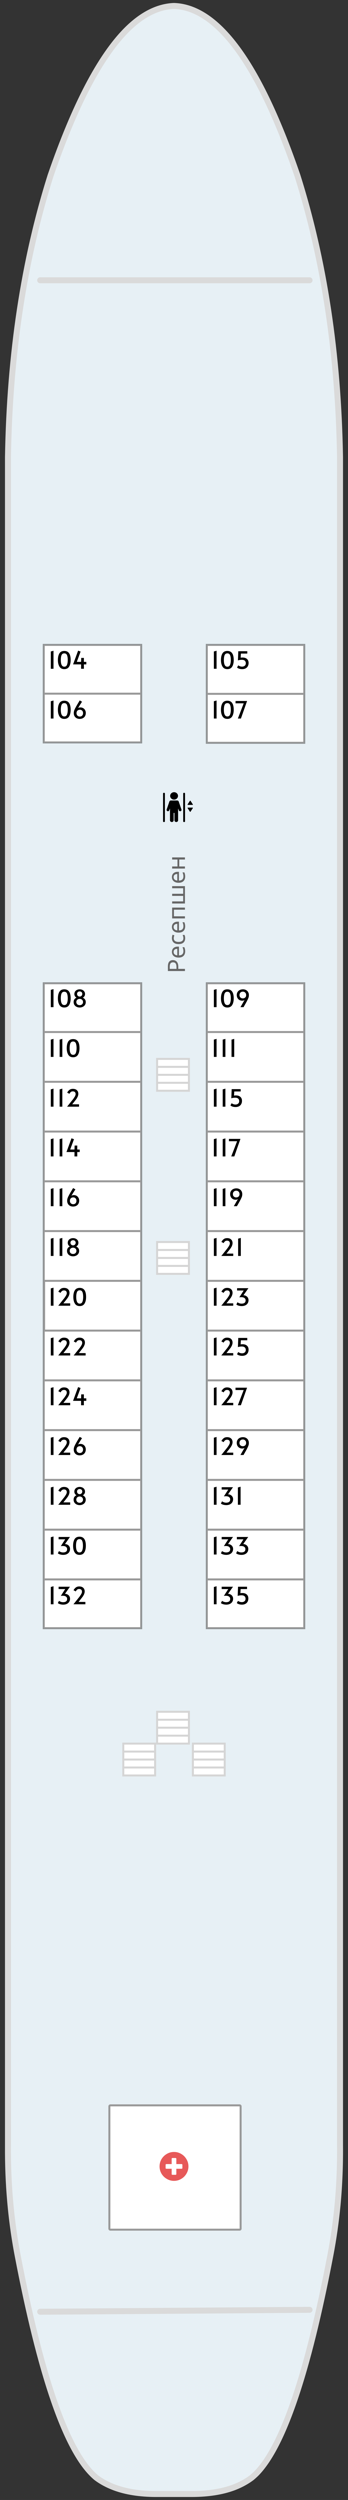 <?xml version="1.0"?>
<svg xmlns="http://www.w3.org/2000/svg" width="175" height="1256" viewBox="0 0 175 1256" fill="none">
<rect x="0" y="0" width="175" height="1256" fill="#333333" stroke="none"/>
<g id="&#x413;&#x43B;&#x430;&#x432;&#x43D;&#x430;&#x44F; &#x43F;&#x430;&#x43B;&#x443;&#x431;&#x430;">
<g id="&#x441;&#x445;&#x435;&#x43C;&#x430;">
<path id="&#x43F;&#x430;&#x43B;&#x443;&#x431;&#x430;" d="M63.599 15.127C50.315 28.512 37.59 52.879 25.423 88.224C12.014 130.712 4.876 177.852 4.007 229.637L4.007 1078.04C3.883 1097.08 5.496 1115.41 8.849 1133.01C20.228 1192.48 32.684 1229.06 46.218 1242.76C46.921 1243.48 47.646 1244.15 48.391 1244.78C51.081 1246.8 54.185 1248.46 57.702 1249.77C63.413 1251.88 70.241 1252.96 78.187 1253L96.81 1253C104.755 1252.95 111.605 1251.88 117.357 1249.77C120.833 1248.46 123.915 1246.8 126.606 1244.78C127.351 1244.15 128.096 1243.48 128.841 1242.76C142.332 1229.06 154.768 1192.48 166.148 1133.01C167.721 1124.79 168.92 1116.39 169.748 1107.82C170.658 1098.11 171.072 1088.19 170.99 1078.04L170.99 229.637C170.121 177.85 162.982 130.712 149.574 88.224C140.47 61.681 131.033 41.335 121.267 27.188C110.507 11.601 99.355 3.539 87.809 3L87.312 3C87.271 3 87.23 3 87.188 3C79.118 3.406 71.256 7.448 63.599 15.127Z" fill="#E7F0F5" stroke="#DADADA" stroke-width="3"/>
<path id="Vector" d="M20.2 1161.43L155.668 1160.46" stroke="#DADADA" stroke-width="3" stroke-linecap="round" stroke-linejoin="round"/>
<path id="Vector_2" d="M20.2 140.812L155.668 140.812" stroke="#DADADA" stroke-width="3" stroke-linecap="round" stroke-linejoin="round"/>
<g id="&#x43A;&#x43E;&#x43D;&#x442;&#x443;&#x440;&#x44B; &#x43A;&#x430;&#x44E;&#x442;">
<g id="Vector 17">
<path d="M22 324H71L71 348.5L71 373H22V348.5V324Z" fill="white"/>
<path d="M22 494H71V518.5V543.5V568.5V593.5V618.5V643.5V668.5V693.5V718.5V743.5V768.5V793.5V818H22V793.5V768.5V743.5V718.5V693.5V618.5V593.5V568.5V543.5V518.5V494Z" fill="white"/>
<path d="M104 494H153V518.5V543.5V568.5V593.5V618.5V643.5V668.5V693.5V718.5V743.5V768.5V793.5V818H104V793.5V768.5V743.5V718.5V693.5V668.5V643.5V618.5V593.5V568.5V543.5V518.5V494Z" fill="white"/>
<path d="M104 324H153V348.594V373.187H104V348.594V324Z" fill="white"/>
<path d="M22 348.5V373H71L71 348.5M22 348.5V324H71L71 348.5M22 348.5H71M22 518.5V494H71V518.5M22 518.5H71M22 518.5V543.5M71 518.5V543.5M71 543.5H22M71 543.5V568.5M22 543.5V568.5M22 568.5H71M22 568.5V593.5M71 568.5V593.5M71 593.5H22M71 593.5V618.5M22 593.5V618.5M22 618.5H71M22 618.5V693.5M71 618.5V643.5M71 643.5H22.188V668.5H71M71 643.5V668.5M71 668.5V693.5M71 693.5H22M71 693.5V718.5M22 693.5V718.5M22 718.5H71M22 718.5V743.5M71 718.5V743.5M71 743.5H22M71 743.5V768.5M22 743.5V768.5M22 768.5H71M22 768.5V793.5M71 768.5V793.5M71 793.5V818H22V793.5M71 793.5H22M104 518.5V494H153V518.5M104 518.5H153M104 518.5V543.5M153 518.5V543.5M153 543.5H104M153 543.5V568.5M104 543.5V568.5M104 568.5H153M104 568.5V593.5M153 568.5V593.5M153 593.5H104M153 593.5V618.5M104 593.5V618.5M104 618.5H153M104 618.5V643.5M153 618.5V643.5M153 643.5H104M153 643.5V668.5M104 643.5V668.5M104 668.5H153M104 668.5V693.5M153 668.5V693.5M153 693.5H104M153 693.5V718.5M104 693.5V718.5M104 718.5H153M104 718.5V743.5M153 718.5V743.5M153 743.5H104M153 743.5V768.5M104 743.5V768.5M104 768.5H153M104 768.5V793.5M153 768.5V793.5M153 793.5V818H104V793.5M153 793.5H104M104 348.594V373.187H153V348.594M104 348.594V324H153V348.594M104 348.594H153" stroke="#555555" stroke-opacity="0.6"/>
</g>
</g>
<path id="&#x41C;&#x435;&#x434;&#x43F;&#x443;&#x43D;&#x43A;&#x442;" d="M120.5 1120.19H55.5C55.224 1120.19 55 1119.97 55 1119.69L55 1058.24C55 1057.96 55.224 1057.74 55.5 1057.74H120.5C120.776 1057.74 121 1057.96 121 1058.24L121 1119.69C121 1119.97 120.776 1120.19 120.5 1120.19Z" fill="white" stroke="#999999"/>
<g id="&#x43B;&#x438;&#x444;&#x442;">
<g id="Group">
<g id="Group_2">
<path id="Vector_3" d="M89.844 402.643C89.727 402.342 89.412 402.172 89.091 402.172C88.93 402.172 88.915 402.176 88.82 402.176H86.224C86.129 402.176 86.044 402.176 85.954 402.176C85.587 402.176 85.317 402.342 85.2 402.643L83.814 406.677C83.682 407.018 83.86 407.397 84.213 407.525C84.565 407.652 84.957 407.48 85.089 407.14L85.458 406.19C85.458 406.19 85.484 406.094 85.484 406.512V412.112C85.484 412.601 85.895 412.998 86.401 412.998C86.908 412.998 87.318 412.601 87.318 412.112V408.453C87.318 408.453 87.314 408.421 87.349 408.421C87.436 408.421 87.608 408.421 87.694 408.421C87.728 408.421 87.726 408.453 87.726 408.453V412.111C87.726 412.601 88.136 412.998 88.643 412.998C89.15 412.998 89.56 412.601 89.56 412.111V406.512C89.56 406.087 89.599 406.221 89.599 406.221L89.955 407.14C90.087 407.48 90.48 407.652 90.832 407.525C91.184 407.397 91.362 407.018 91.23 406.677L89.844 402.643Z" fill="black"/>
<path id="Vector_4" d="M87.54 401.73C88.628 401.73 89.509 400.895 89.509 399.865C89.509 398.835 88.628 398 87.54 398C86.453 398 85.571 398.835 85.571 399.865C85.571 400.895 86.453 401.73 87.54 401.73Z" fill="black"/>
</g>
<g id="Group_3">
<g id="Group_4">
<g id="Group_5">
<path id="Vector_5" d="M82.921 412.637C82.921 412.837 82.75 413 82.542 413H82.379C82.171 413 82 412.837 82 412.637V398.671C82 398.472 82.171 398.308 82.379 398.308H82.542C82.75 398.308 82.921 398.472 82.921 398.671V412.637Z" fill="black"/>
</g>
</g>
</g>
<g id="Group_6">
<g id="Group_7">
<g id="Group_8">
<path id="Vector_6" d="M93.044 412.637C93.044 412.837 92.874 413 92.665 413H92.503C92.294 413 92.124 412.837 92.124 412.637V398.671C92.124 398.472 92.294 398.308 92.503 398.308H92.665C92.874 398.308 93.044 398.472 93.044 398.671V412.637Z" fill="black"/>
</g>
</g>
</g>
<g id="Group_9">
<path id="Vector_7" d="M96.958 404.118C97.052 404.264 96.983 404.383 96.804 404.383H94.511C94.332 404.383 94.263 404.264 94.357 404.118L95.487 402.367C95.581 402.221 95.734 402.221 95.828 402.367L96.958 404.118Z" fill="black"/>
<path id="Vector_8" d="M94.357 406.014C94.263 405.869 94.332 405.75 94.511 405.75H96.804C96.983 405.75 97.052 405.869 96.958 406.014L95.828 407.766C95.734 407.911 95.581 407.911 95.487 407.766L94.357 406.014Z" fill="black"/>
</g>
</g>
</g>
<g id="&#x43C;&#x435;&#x434;&#x43F;&#x443;&#x43D;&#x43A;&#x442;">
<path id="&#x95;" d="M87.5 1081.15C86.191 1081.15 84.981 1081.48 83.867 1082.14C82.754 1082.79 81.865 1083.67 81.201 1084.78C80.557 1085.89 80.234 1087.11 80.234 1088.41C80.234 1089.72 80.557 1090.93 81.201 1092.05C81.865 1093.16 82.754 1094.04 83.867 1094.68C84.981 1095.35 86.191 1095.68 87.5 1095.68C88.809 1095.68 90.019 1095.35 91.133 1094.68C92.246 1094.04 93.125 1093.16 93.769 1092.05C94.434 1090.93 94.766 1089.72 94.766 1088.41C94.766 1087.11 94.434 1085.89 93.769 1084.78C93.125 1083.67 92.246 1082.79 91.133 1082.14C90.019 1081.48 88.809 1081.15 87.5 1081.15ZM91.719 1089.23C91.719 1089.33 91.68 1089.42 91.602 1089.5C91.543 1089.56 91.465 1089.59 91.367 1089.59H88.672L88.672 1092.28C88.672 1092.38 88.633 1092.47 88.555 1092.54C88.496 1092.6 88.418 1092.63 88.32 1092.63H86.68C86.582 1092.63 86.494 1092.6 86.416 1092.54C86.357 1092.47 86.328 1092.38 86.328 1092.28L86.328 1089.59H83.633C83.535 1089.59 83.447 1089.56 83.369 1089.5C83.311 1089.42 83.281 1089.33 83.281 1089.23L83.281 1087.59C83.281 1087.5 83.311 1087.42 83.369 1087.36C83.447 1087.28 83.535 1087.24 83.633 1087.24H86.328L86.328 1084.55C86.328 1084.45 86.357 1084.37 86.416 1084.31C86.494 1084.23 86.582 1084.19 86.68 1084.19H88.32C88.418 1084.19 88.496 1084.23 88.555 1084.31C88.633 1084.37 88.672 1084.45 88.672 1084.55L88.672 1087.24H91.367C91.465 1087.24 91.543 1087.28 91.602 1087.36C91.68 1087.42 91.719 1087.5 91.719 1087.59L91.719 1089.23Z" fill="#DC0808" fill-opacity="0.67"/>
</g>
</g>
<g id="&#x43B;&#x435;&#x441;&#x442;&#x43D;&#x438;&#x446;&#x430;">
<g id="&#x43B;&#x435;&#x441;&#x442;&#x43D;&#x438;&#x446;&#x430; 1">
<path d="M113 892L97.004 892L97.004 888L97.004 884L97.004 880L97 876L113 876L113 880L113 884L113 888L113 892Z" fill="white"/>
<path d="M113 888L113 892L97.004 892L97.004 888M113 888L97.004 888M113 888L113 884M97.004 888L97.004 884M97.004 884L113 884M97.004 884L97.004 880M113 884L113 880M113 880L113 876L97 876L97.004 880M113 880L97.004 880" stroke="#D5D5D5"/>
</g>
</g>
<g id="&#x43B;&#x435;&#x441;&#x442;&#x43D;&#x438;&#x446;&#x430;_2">
<g id="&#x43B;&#x435;&#x441;&#x442;&#x43D;&#x438;&#x446;&#x430; 1_2">
<path d="M78 892L62.004 892L62.004 888L62.004 884L62.004 880L62 876L78 876L78 880L78 884L78 888L78 892Z" fill="white"/>
<path d="M78 888L78 892L62.004 892L62.004 888M78 888L62.004 888M78 888L78 884M62.004 888L62.004 884M62.004 884L78 884M62.004 884L62.004 880M78 884L78 880M78 880L78 876L62 876L62.004 880M78 880L62.004 880" stroke="#D5D5D5"/>
</g>
</g>
<g id="&#x43B;&#x435;&#x441;&#x442;&#x43D;&#x438;&#x446;&#x430;_3">
<g id="&#x43B;&#x435;&#x441;&#x442;&#x43D;&#x438;&#x446;&#x430; 1_3">
<path d="M95 876L79.004 876L79.004 872L79.004 868L79.004 864L79 860L95 860L95 864L95 868L95 872L95 876Z" fill="white"/>
<path d="M95 872L95 876L79.004 876L79.004 872M95 872L79.004 872M95 872L95 868M79.004 872L79.004 868M79.004 868L95 868M79.004 868L79.004 864M95 868L95 864M95 864L95 860L79 860L79.004 864M95 864L79.004 864" stroke="#D5D5D5"/>
</g>
</g>
<g id="&#x43B;&#x435;&#x441;&#x442;&#x43D;&#x438;&#x446;&#x430;_4">
<g id="&#x43B;&#x435;&#x441;&#x442;&#x43D;&#x438;&#x446;&#x430; 1_4">
<path d="M95 640L79.004 640L79.004 636L79.004 632L79.004 628L79 624L95 624L95 628L95 632L95 636L95 640Z" fill="white"/>
<path d="M95 636L95 640L79.004 640L79.004 636M95 636L79.004 636M95 636L95 632M79.004 636L79.004 632M79.004 632L95 632M79.004 632L79.004 628M95 632L95 628M95 628L95 624L79 624L79.004 628M95 628L79.004 628" stroke="#D5D5D5"/>
</g>
</g>
<g id="&#x43B;&#x435;&#x441;&#x442;&#x43D;&#x438;&#x446;&#x430;_5">
<g id="&#x43B;&#x435;&#x441;&#x442;&#x43D;&#x438;&#x446;&#x430; 1_5">
<path d="M95 548L79.004 548L79.004 544L79.004 540L79.004 536L79 532L95 532L95 536L95 540L95 544L95 548Z" fill="white"/>
<path d="M95 544L95 548L79.004 548L79.004 544M95 544L79.004 544M95 544L95 540M79.004 544L79.004 540M79.004 540L95 540M79.004 540L79.004 536M95 540L95 536M95 536L95 532L79 532L79.004 536M95 536L79.004 536" stroke="#D5D5D5"/>
</g>
</g>
<g id="text labels">
<path id="104" d="M25.549 327.312L26.905 326.928L26.904 336L25.548 336L25.549 327.312ZM32.33 336.18C31.226 336.18 30.414 335.756 29.894 334.908C29.374 334.06 29.114 332.956 29.114 331.596C29.114 330.196 29.366 329.088 29.87 328.272C30.374 327.448 31.194 327.036 32.33 327.036C34.466 327.036 35.534 328.556 35.534 331.596C35.534 332.98 35.274 334.092 34.754 334.932C34.234 335.764 33.426 336.18 32.33 336.18ZM32.33 334.956C32.986 334.956 33.438 334.644 33.686 334.02C33.942 333.388 34.07 332.58 34.07 331.596C34.07 330.564 33.946 329.748 33.698 329.148C33.45 328.548 32.994 328.248 32.33 328.248C31.666 328.248 31.206 328.548 30.95 329.148C30.702 329.748 30.578 330.564 30.578 331.596C30.578 333.836 31.162 334.956 32.33 334.956ZM40.783 333.793L36.751 333.792L39.283 326.881L40.532 327.349L38.623 332.533L40.783 332.533L40.855 330.529L42.187 330.529L42.187 332.533L43.411 332.533L43.411 333.793L42.187 333.793L42.187 336.001L40.783 336.001L40.783 333.793Z" fill="black"/>
<path id="106" d="M25.549 352.312L26.905 351.928L26.904 361L25.548 361L25.549 352.312ZM32.33 361.18C31.226 361.18 30.414 360.756 29.894 359.908C29.374 359.06 29.114 357.956 29.114 356.596C29.114 355.196 29.366 354.088 29.87 353.272C30.374 352.448 31.194 352.036 32.33 352.036C34.466 352.036 35.534 353.556 35.534 356.596C35.534 357.98 35.274 359.092 34.754 359.932C34.234 360.764 33.426 361.18 32.33 361.18ZM32.33 359.956C32.986 359.956 33.438 359.644 33.686 359.02C33.942 358.388 34.07 357.58 34.07 356.596C34.07 355.564 33.946 354.748 33.698 354.148C33.45 353.548 32.994 353.248 32.33 353.248C31.666 353.248 31.206 353.548 30.95 354.148C30.702 354.748 30.578 355.564 30.578 356.596C30.578 358.836 31.162 359.956 32.33 359.956ZM40.051 361.181C39.507 361.181 39.007 361.065 38.551 360.833C38.103 360.593 37.747 360.252 37.483 359.812C37.227 359.364 37.099 358.844 37.099 358.252C37.099 357.836 37.163 357.428 37.291 357.028C37.419 356.62 37.691 356.036 38.107 355.277C38.523 354.517 39.188 353.385 40.099 351.881L41.252 352.553C40.467 353.737 39.847 354.729 39.391 355.529C39.359 355.585 39.327 355.641 39.295 355.697C39.263 355.753 39.235 355.793 39.211 355.817C39.339 355.697 39.511 355.601 39.727 355.529C39.943 355.457 40.191 355.421 40.471 355.421C40.999 355.421 41.467 355.549 41.875 355.805C42.283 356.053 42.595 356.389 42.811 356.813C43.035 357.229 43.147 357.681 43.147 358.169C43.147 358.793 43.015 359.333 42.751 359.789C42.487 360.245 42.119 360.593 41.647 360.833C41.183 361.065 40.651 361.181 40.051 361.181ZM40.135 360.005C40.639 360.005 41.035 359.845 41.323 359.525C41.619 359.205 41.767 358.793 41.767 358.289C41.767 357.761 41.615 357.345 41.311 357.041C41.015 356.729 40.635 356.573 40.171 356.573C39.659 356.573 39.247 356.729 38.935 357.041C38.631 357.353 38.479 357.777 38.479 358.313C38.479 358.801 38.635 359.205 38.947 359.525C39.267 359.845 39.663 360.005 40.135 360.005Z" fill="black"/>
<path id="108" d="M25.549 497.312L26.905 496.928L26.904 506L25.548 506L25.549 497.312ZM32.33 506.18C31.226 506.18 30.414 505.756 29.894 504.908C29.374 504.06 29.114 502.956 29.114 501.596C29.114 500.196 29.366 499.088 29.87 498.272C30.374 497.448 31.194 497.036 32.33 497.036C34.466 497.036 35.534 498.556 35.534 501.596C35.534 502.98 35.274 504.092 34.754 504.932C34.234 505.764 33.426 506.18 32.33 506.18ZM32.33 504.956C32.986 504.956 33.438 504.644 33.686 504.02C33.942 503.388 34.07 502.58 34.07 501.596C34.07 500.564 33.946 499.748 33.698 499.148C33.45 498.548 32.994 498.248 32.33 498.248C31.666 498.248 31.206 498.548 30.95 499.148C30.702 499.748 30.578 500.564 30.578 501.596C30.578 503.836 31.162 504.956 32.33 504.956ZM40.075 506.181C39.515 506.181 39.003 506.068 38.539 505.844C38.075 505.62 37.707 505.304 37.435 504.896C37.163 504.48 37.027 504 37.027 503.456C37.027 502.888 37.159 502.42 37.423 502.052C37.695 501.684 38.039 501.412 38.455 501.236C38.143 501.052 37.887 500.804 37.687 500.492C37.495 500.172 37.399 499.816 37.399 499.424C37.399 498.944 37.516 498.524 37.748 498.164C37.98 497.804 38.3 497.528 38.708 497.336C39.115 497.136 39.572 497.037 40.075 497.037C40.58 497.037 41.035 497.137 41.444 497.337C41.852 497.529 42.172 497.805 42.404 498.165C42.636 498.517 42.751 498.929 42.751 499.401C42.751 499.833 42.647 500.205 42.439 500.517C42.239 500.821 41.975 501.065 41.647 501.249C42.071 501.433 42.423 501.709 42.703 502.077C42.983 502.437 43.123 502.897 43.123 503.457C43.123 504.001 42.987 504.481 42.715 504.897C42.443 505.305 42.071 505.621 41.599 505.845C41.135 506.069 40.627 506.181 40.075 506.181ZM40.075 500.685C40.435 500.685 40.743 500.557 40.999 500.301C41.255 500.037 41.383 499.725 41.383 499.365C41.383 498.989 41.263 498.685 41.023 498.453C40.783 498.213 40.468 498.093 40.075 498.093C39.675 498.093 39.355 498.213 39.115 498.452C38.875 498.684 38.755 498.988 38.755 499.364C38.755 499.732 38.879 500.044 39.127 500.3C39.375 500.557 39.691 500.685 40.075 500.685ZM40.075 505.005C40.579 505.005 40.983 504.857 41.287 504.561C41.599 504.257 41.755 503.877 41.755 503.421C41.755 502.965 41.595 502.589 41.275 502.293C40.955 501.989 40.555 501.837 40.075 501.837C39.587 501.837 39.183 501.984 38.863 502.28C38.543 502.568 38.383 502.948 38.383 503.42C38.383 503.876 38.535 504.256 38.839 504.56C39.151 504.856 39.563 505.005 40.075 505.005Z" fill="black"/>
<path id="110" d="M25.549 522.312L26.904 521.928L26.904 531L25.548 531L25.549 522.312ZM29.99 522.312L31.346 521.928L31.346 531L29.99 531L29.99 522.312ZM36.771 531.18C35.667 531.18 34.855 530.756 34.335 529.908C33.815 529.06 33.555 527.956 33.555 526.596C33.555 525.196 33.807 524.088 34.311 523.272C34.815 522.448 35.635 522.036 36.771 522.036C38.907 522.036 39.975 523.557 39.975 526.597C39.975 527.981 39.715 529.093 39.195 529.932C38.675 530.764 37.867 531.18 36.771 531.18ZM36.771 529.956C37.427 529.956 37.879 529.644 38.127 529.02C38.383 528.388 38.511 527.58 38.511 526.596C38.511 525.564 38.387 524.748 38.139 524.148C37.891 523.548 37.435 523.248 36.771 523.248C36.107 523.248 35.647 523.548 35.391 524.148C35.143 524.748 35.019 525.564 35.019 526.596C35.019 528.836 35.603 529.956 36.771 529.956Z" fill="black"/>
<path id="112" d="M25.549 547.312L26.904 546.928L26.904 556L25.548 556L25.549 547.312ZM29.99 547.312L31.346 546.928L31.346 556L29.99 556L29.99 547.312ZM36.699 552.292C37.075 551.788 37.387 551.32 37.635 550.888C37.891 550.456 38.019 550.056 38.019 549.688C38.019 549.24 37.899 548.9 37.659 548.668C37.427 548.428 37.075 548.308 36.603 548.308C36.171 548.308 35.823 548.428 35.559 548.668C35.295 548.908 35.075 549.2 34.899 549.544L33.783 548.944C34.063 548.408 34.431 547.956 34.887 547.588C35.343 547.22 35.927 547.036 36.639 547.036C37.527 547.036 38.207 547.268 38.679 547.732C39.151 548.188 39.387 548.788 39.387 549.532C39.387 550.5 38.907 551.572 37.947 552.748L36.315 554.812L39.735 554.812L39.735 556L33.735 556L36.699 552.292Z" fill="black"/>
<path id="114" d="M25.548 572.312L26.904 571.928L26.904 581L25.548 581L25.548 572.312ZM29.99 572.312L31.346 571.928L31.346 581L29.989 581L29.99 572.312ZM37.455 578.792L33.423 578.792L35.955 571.88L37.203 572.348L35.295 577.532L37.455 577.532L37.527 575.528L38.859 575.528L38.859 577.532L40.083 577.533L40.083 578.793L38.859 578.792L38.859 581L37.455 581L37.455 578.792Z" fill="black"/>
<path id="116" d="M25.548 597.312L26.904 596.928L26.904 606L25.548 606L25.548 597.312ZM29.99 597.312L31.346 596.928L31.345 606L29.989 606L29.99 597.312ZM36.723 606.18C36.179 606.18 35.679 606.064 35.223 605.832C34.775 605.592 34.419 605.252 34.155 604.812C33.899 604.364 33.771 603.844 33.771 603.252C33.771 602.836 33.835 602.428 33.963 602.028C34.091 601.62 34.363 601.036 34.779 600.276C35.195 599.516 35.859 598.384 36.771 596.88L37.923 597.552C37.139 598.736 36.519 599.728 36.063 600.528C36.031 600.584 35.999 600.64 35.967 600.696C35.935 600.752 35.907 600.792 35.883 600.816C36.011 600.696 36.183 600.6 36.399 600.528C36.615 600.456 36.863 600.42 37.143 600.42C37.671 600.42 38.139 600.548 38.547 600.804C38.955 601.052 39.267 601.388 39.483 601.812C39.707 602.228 39.819 602.68 39.819 603.168C39.819 603.792 39.687 604.332 39.423 604.788C39.159 605.244 38.791 605.592 38.319 605.832C37.855 606.064 37.323 606.18 36.723 606.18ZM36.807 605.004C37.311 605.004 37.707 604.844 37.995 604.524C38.291 604.204 38.439 603.792 38.439 603.288C38.439 602.76 38.287 602.344 37.983 602.04C37.687 601.728 37.307 601.572 36.843 601.572C36.331 601.572 35.919 601.728 35.607 602.04C35.303 602.352 35.151 602.776 35.151 603.312C35.151 603.8 35.307 604.204 35.619 604.524C35.939 604.844 36.335 605.004 36.807 605.004Z" fill="black"/>
<path id="118" d="M25.548 622.312L26.904 621.928L26.904 631L25.548 631L25.548 622.312ZM29.99 622.312L31.346 621.928L31.345 631L29.989 631L29.99 622.312ZM36.747 631.18C36.187 631.18 35.675 631.068 35.211 630.844C34.747 630.62 34.379 630.304 34.107 629.896C33.835 629.48 33.699 629 33.699 628.456C33.699 627.888 33.831 627.42 34.095 627.052C34.367 626.684 34.711 626.412 35.127 626.236C34.815 626.052 34.559 625.804 34.359 625.492C34.167 625.172 34.071 624.816 34.071 624.424C34.071 623.944 34.187 623.524 34.419 623.164C34.651 622.804 34.971 622.528 35.379 622.336C35.787 622.136 36.243 622.036 36.747 622.036C37.251 622.036 37.707 622.136 38.115 622.336C38.523 622.528 38.843 622.804 39.075 623.164C39.307 623.516 39.423 623.928 39.423 624.4C39.423 624.832 39.319 625.204 39.111 625.516C38.911 625.82 38.647 626.064 38.319 626.248C38.743 626.432 39.095 626.708 39.375 627.076C39.655 627.436 39.795 627.896 39.795 628.456C39.795 629 39.659 629.48 39.387 629.896C39.115 630.304 38.743 630.62 38.271 630.844C37.807 631.068 37.299 631.18 36.747 631.18ZM36.747 625.684C37.107 625.684 37.415 625.556 37.671 625.3C37.927 625.036 38.055 624.724 38.055 624.364C38.055 623.988 37.935 623.684 37.695 623.452C37.455 623.212 37.139 623.092 36.747 623.092C36.347 623.092 36.027 623.212 35.787 623.452C35.547 623.684 35.427 623.988 35.427 624.364C35.427 624.732 35.551 625.044 35.799 625.3C36.047 625.556 36.363 625.684 36.747 625.684ZM36.747 630.004C37.251 630.004 37.655 629.856 37.959 629.56C38.271 629.256 38.427 628.876 38.427 628.42C38.427 627.964 38.267 627.588 37.947 627.292C37.627 626.988 37.227 626.836 36.747 626.836C36.259 626.836 35.855 626.984 35.535 627.28C35.215 627.568 35.055 627.948 35.055 628.42C35.055 628.876 35.207 629.256 35.511 629.56C35.823 629.856 36.235 630.004 36.747 630.004Z" fill="black"/>
<path id="120" d="M25.548 647.312L26.904 646.928L26.904 656L25.548 656L25.548 647.312ZM32.258 652.292C32.633 651.788 32.946 651.32 33.194 650.888C33.45 650.456 33.578 650.056 33.578 649.688C33.578 649.24 33.458 648.9 33.218 648.668C32.986 648.428 32.634 648.308 32.162 648.308C31.73 648.308 31.382 648.428 31.118 648.668C30.854 648.908 30.634 649.2 30.458 649.544L29.342 648.944C29.622 648.408 29.99 647.956 30.446 647.588C30.902 647.22 31.486 647.036 32.198 647.036C33.086 647.036 33.766 647.268 34.238 647.732C34.71 648.188 34.946 648.788 34.946 649.532C34.946 650.5 34.465 651.572 33.505 652.748L31.873 654.812L35.293 654.812L35.293 656L29.293 656L32.258 652.292ZM40.087 656.18C38.983 656.18 38.171 655.756 37.651 654.908C37.131 654.06 36.871 652.956 36.871 651.596C36.871 650.196 37.123 649.088 37.627 648.272C38.131 647.448 38.952 647.036 40.087 647.036C42.224 647.037 43.291 648.557 43.291 651.597C43.291 652.981 43.031 654.093 42.511 654.933C41.991 655.765 41.183 656.181 40.087 656.18ZM40.087 654.956C40.743 654.956 41.195 654.645 41.443 654.021C41.699 653.389 41.827 652.581 41.827 651.597C41.827 650.565 41.703 649.749 41.455 649.149C41.207 648.549 40.751 648.249 40.087 648.248C39.423 648.248 38.963 648.548 38.707 649.148C38.459 649.748 38.335 650.564 38.335 651.596C38.335 653.836 38.919 654.956 40.087 654.956Z" fill="black"/>
<path id="122" d="M25.548 672.312L26.904 671.928L26.904 681L25.548 681L25.548 672.312ZM32.257 677.292C32.633 676.788 32.945 676.32 33.193 675.888C33.45 675.456 33.578 675.056 33.578 674.688C33.578 674.24 33.458 673.9 33.218 673.668C32.986 673.428 32.633 673.308 32.161 673.308C31.73 673.308 31.381 673.428 31.117 673.668C30.854 673.908 30.634 674.2 30.457 674.544L29.341 673.944C29.622 673.408 29.99 672.956 30.446 672.588C30.902 672.22 31.486 672.036 32.198 672.036C33.086 672.036 33.766 672.268 34.238 672.732C34.709 673.188 34.946 673.788 34.946 674.532C34.946 675.5 34.465 676.572 33.505 677.748L31.873 679.812L35.293 679.812L35.293 681L29.293 681L32.257 677.292ZM40.015 677.292C40.391 676.788 40.703 676.32 40.951 675.888C41.207 675.457 41.335 675.057 41.335 674.689C41.335 674.241 41.215 673.901 40.975 673.669C40.743 673.428 40.391 673.308 39.919 673.308C39.487 673.308 39.139 673.428 38.875 673.668C38.611 673.908 38.391 674.2 38.215 674.544L37.099 673.944C37.379 673.408 37.747 672.956 38.203 672.588C38.659 672.22 39.243 672.036 39.955 672.036C40.843 672.036 41.523 672.269 41.995 672.733C42.467 673.189 42.703 673.789 42.703 674.533C42.703 675.501 42.223 676.573 41.263 677.749L39.631 679.812L43.051 679.813L43.051 681.001L37.051 681L40.015 677.292Z" fill="black"/>
<path id="124" d="M25.548 697.312L26.904 696.928L26.904 706L25.548 706L25.548 697.312ZM32.257 702.292C32.633 701.788 32.945 701.32 33.193 700.888C33.449 700.456 33.577 700.056 33.577 699.688C33.577 699.24 33.458 698.9 33.218 698.668C32.986 698.428 32.633 698.308 32.161 698.308C31.73 698.308 31.381 698.428 31.117 698.668C30.854 698.908 30.633 699.2 30.457 699.544L29.341 698.944C29.622 698.408 29.989 697.956 30.445 697.588C30.901 697.22 31.485 697.036 32.197 697.036C33.086 697.036 33.766 697.268 34.237 697.732C34.709 698.188 34.946 698.788 34.945 699.532C34.945 700.5 34.465 701.572 33.505 702.748L31.873 704.812L35.293 704.812L35.293 706L29.293 706L32.257 702.292ZM40.771 703.792L36.739 703.792L39.271 696.88L40.519 697.348L38.611 702.532L40.771 702.532L40.843 700.528L42.175 700.529L42.175 702.533L43.399 702.533L43.399 703.793L42.175 703.793L42.175 706.001L40.771 706L40.771 703.792Z" fill="black"/>
<path id="126" d="M25.548 722.312L26.904 721.928L26.904 731L25.548 731L25.548 722.312ZM32.257 727.292C32.633 726.788 32.945 726.32 33.193 725.888C33.449 725.456 33.577 725.056 33.577 724.688C33.577 724.24 33.457 723.9 33.217 723.668C32.985 723.428 32.633 723.308 32.161 723.308C31.729 723.308 31.381 723.428 31.117 723.668C30.853 723.908 30.633 724.2 30.457 724.544L29.341 723.944C29.621 723.408 29.989 722.956 30.445 722.588C30.901 722.22 31.485 722.036 32.197 722.036C33.086 722.036 33.766 722.268 34.237 722.732C34.709 723.188 34.945 723.788 34.945 724.532C34.945 725.5 34.465 726.572 33.505 727.748L31.873 729.812L35.293 729.812L35.293 731L29.293 731L32.257 727.292ZM40.039 731.18C39.495 731.18 38.995 731.064 38.539 730.832C38.091 730.592 37.735 730.252 37.471 729.812C37.215 729.364 37.087 728.844 37.087 728.252C37.087 727.836 37.151 727.428 37.279 727.028C37.407 726.62 37.679 726.036 38.095 725.276C38.511 724.516 39.175 723.384 40.087 721.88L41.239 722.552C40.455 723.736 39.835 724.728 39.379 725.528C39.347 725.584 39.315 725.64 39.283 725.696C39.251 725.752 39.223 725.792 39.199 725.816C39.327 725.696 39.499 725.6 39.715 725.528C39.931 725.456 40.179 725.42 40.459 725.42C40.987 725.42 41.455 725.549 41.863 725.805C42.271 726.053 42.583 726.389 42.799 726.813C43.023 727.229 43.135 727.681 43.135 728.169C43.135 728.793 43.003 729.333 42.739 729.789C42.475 730.245 42.107 730.593 41.635 730.833C41.171 731.064 40.639 731.18 40.039 731.18ZM40.123 730.004C40.627 730.004 41.023 729.844 41.311 729.524C41.607 729.205 41.755 728.793 41.755 728.289C41.755 727.761 41.603 727.345 41.299 727.04C41.003 726.728 40.623 726.572 40.159 726.572C39.647 726.572 39.235 726.728 38.923 727.04C38.619 727.352 38.467 727.776 38.467 728.312C38.467 728.8 38.623 729.204 38.935 729.524C39.255 729.844 39.651 730.004 40.123 730.004Z" fill="black"/>
<path id="128" d="M25.548 747.312L26.904 746.928L26.904 756L25.548 756L25.548 747.312ZM32.257 752.292C32.633 751.788 32.945 751.32 33.193 750.888C33.449 750.456 33.577 750.056 33.577 749.688C33.577 749.24 33.457 748.9 33.217 748.668C32.985 748.428 32.633 748.308 32.161 748.308C31.729 748.308 31.381 748.428 31.117 748.668C30.853 748.908 30.633 749.2 30.457 749.544L29.341 748.944C29.621 748.408 29.989 747.956 30.445 747.588C30.901 747.22 31.485 747.036 32.197 747.036C33.085 747.036 33.765 747.268 34.237 747.732C34.709 748.188 34.945 748.788 34.945 749.532C34.945 750.5 34.465 751.572 33.505 752.748L31.873 754.812L35.293 754.812L35.293 756L29.293 756L32.257 752.292ZM40.063 756.18C39.503 756.18 38.991 756.068 38.527 755.844C38.063 755.62 37.695 755.304 37.423 754.896C37.151 754.48 37.015 754 37.015 753.456C37.015 752.888 37.147 752.42 37.411 752.052C37.683 751.684 38.027 751.412 38.443 751.236C38.131 751.052 37.875 750.804 37.675 750.492C37.483 750.172 37.387 749.816 37.387 749.424C37.387 748.944 37.503 748.524 37.735 748.164C37.967 747.804 38.287 747.528 38.695 747.336C39.103 747.136 39.559 747.036 40.063 747.036C40.567 747.036 41.023 747.136 41.431 747.336C41.839 747.529 42.159 747.805 42.391 748.165C42.623 748.517 42.739 748.929 42.739 749.401C42.739 749.833 42.635 750.205 42.427 750.517C42.227 750.821 41.963 751.065 41.635 751.248C42.059 751.433 42.411 751.709 42.691 752.077C42.971 752.437 43.111 752.897 43.111 753.457C43.111 754.001 42.975 754.481 42.703 754.897C42.431 755.305 42.059 755.621 41.587 755.844C41.123 756.068 40.615 756.18 40.063 756.18ZM40.063 750.684C40.423 750.684 40.731 750.556 40.987 750.3C41.243 750.036 41.371 749.724 41.371 749.364C41.371 748.988 41.251 748.684 41.011 748.452C40.771 748.212 40.455 748.092 40.063 748.092C39.663 748.092 39.343 748.212 39.103 748.452C38.863 748.684 38.743 748.988 38.743 749.364C38.743 749.732 38.867 750.044 39.115 750.3C39.363 750.556 39.679 750.684 40.063 750.684ZM40.063 755.004C40.567 755.004 40.971 754.856 41.275 754.56C41.587 754.256 41.743 753.877 41.743 753.421C41.743 752.965 41.583 752.588 41.263 752.292C40.943 751.988 40.543 751.836 40.063 751.836C39.575 751.836 39.171 751.984 38.851 752.28C38.531 752.568 38.371 752.948 38.371 753.42C38.371 753.876 38.523 754.256 38.827 754.56C39.139 754.856 39.551 755.004 40.063 755.004Z" fill="black"/>
<path id="130" d="M25.548 772.312L26.904 771.928L26.904 781L25.548 781L25.548 772.312ZM31.765 781.18C31.253 781.18 30.737 781.108 30.217 780.964C29.705 780.812 29.333 780.62 29.101 780.388L29.665 779.248C29.905 779.44 30.209 779.608 30.577 779.752C30.945 779.888 31.321 779.956 31.705 779.956C33.073 779.956 33.757 779.4 33.757 778.288C33.757 777.816 33.569 777.436 33.193 777.148C32.825 776.86 32.325 776.716 31.693 776.716C31.253 776.716 30.881 776.74 30.577 776.788L32.785 773.356L29.473 773.356L29.473 772.18L35.173 772.18L32.677 775.744C33.181 775.76 33.625 775.88 34.009 776.104C34.401 776.328 34.701 776.624 34.909 776.992C35.117 777.352 35.221 777.752 35.221 778.192C35.221 778.768 35.085 779.284 34.813 779.74C34.541 780.188 34.145 780.54 33.625 780.796C33.105 781.052 32.485 781.18 31.765 781.18ZM39.97 781.18C38.866 781.18 38.054 780.756 37.534 779.908C37.014 779.06 36.754 777.956 36.754 776.596C36.754 775.196 37.006 774.088 37.51 773.272C38.014 772.448 38.834 772.036 39.97 772.036C42.106 772.037 43.174 773.557 43.174 776.597C43.174 777.981 42.914 779.093 42.394 779.933C41.874 780.764 41.066 781.18 39.97 781.18ZM39.97 779.956C40.626 779.956 41.078 779.644 41.326 779.02C41.582 778.388 41.71 777.58 41.71 776.596C41.71 775.564 41.586 774.748 41.338 774.148C41.09 773.548 40.634 773.248 39.97 773.248C39.306 773.248 38.846 773.548 38.59 774.148C38.342 774.748 38.218 775.564 38.218 776.596C38.218 778.836 38.802 779.956 39.97 779.956Z" fill="black"/>
<path id="132" d="M25.548 797.312L26.904 796.928L26.904 806L25.548 806L25.548 797.312ZM31.765 806.18C31.253 806.18 30.737 806.108 30.217 805.964C29.705 805.812 29.333 805.62 29.101 805.388L29.665 804.248C29.905 804.44 30.209 804.608 30.577 804.752C30.945 804.888 31.321 804.956 31.705 804.956C33.073 804.956 33.757 804.4 33.757 803.288C33.757 802.816 33.569 802.436 33.193 802.148C32.825 801.86 32.325 801.716 31.693 801.716C31.253 801.716 30.881 801.74 30.577 801.788L32.785 798.356L29.473 798.356L29.473 797.18L35.173 797.18L32.677 800.744C33.181 800.76 33.625 800.88 34.009 801.104C34.401 801.328 34.701 801.624 34.909 801.992C35.117 802.352 35.221 802.752 35.221 803.192C35.221 803.768 35.085 804.284 34.813 804.74C34.541 805.188 34.145 805.54 33.625 805.796C33.105 806.052 32.485 806.18 31.765 806.18ZM39.898 802.292C40.274 801.788 40.586 801.32 40.834 800.888C41.09 800.456 41.218 800.056 41.218 799.688C41.218 799.24 41.098 798.9 40.858 798.668C40.626 798.428 40.274 798.308 39.802 798.308C39.37 798.308 39.022 798.428 38.758 798.668C38.494 798.908 38.274 799.2 38.098 799.544L36.982 798.944C37.262 798.408 37.63 797.956 38.086 797.588C38.542 797.22 39.126 797.036 39.838 797.036C40.726 797.036 41.406 797.268 41.878 797.732C42.35 798.189 42.586 798.789 42.586 799.533C42.586 800.501 42.106 801.572 41.146 802.748L39.514 804.812L42.934 804.813L42.934 806.001L36.934 806L39.898 802.292Z" fill="black"/>
<path id="105" d="M107.549 327.312L108.905 326.928L108.904 336L107.548 336L107.549 327.312ZM114.33 336.18C113.226 336.18 112.414 335.756 111.894 334.908C111.374 334.06 111.114 332.956 111.114 331.596C111.114 330.196 111.366 329.088 111.87 328.272C112.374 327.448 113.194 327.036 114.33 327.036C116.466 327.036 117.534 328.556 117.534 331.596C117.534 332.98 117.274 334.092 116.754 334.932C116.234 335.764 115.426 336.18 114.33 336.18ZM114.33 334.956C114.986 334.956 115.438 334.644 115.686 334.02C115.942 333.388 116.07 332.58 116.07 331.596C116.07 330.564 115.946 329.748 115.698 329.148C115.45 328.548 114.994 328.248 114.33 328.248C113.666 328.248 113.206 328.548 112.95 329.148C112.702 329.748 112.578 330.564 112.578 331.596C112.578 333.836 113.162 334.956 114.33 334.956ZM121.787 336.181C121.259 336.181 120.771 336.113 120.323 335.977C119.883 335.841 119.511 335.64 119.207 335.376L119.819 334.249C119.995 334.401 120.255 334.553 120.599 334.705C120.943 334.849 121.327 334.921 121.751 334.921C122.295 334.921 122.739 334.769 123.083 334.465C123.435 334.153 123.611 333.733 123.611 333.205C123.611 332.709 123.451 332.301 123.131 331.981C122.819 331.653 122.311 331.489 121.607 331.489C121.247 331.489 120.871 331.521 120.479 331.585C120.087 331.649 119.811 331.725 119.651 331.812L119.832 327.181L124.356 327.181L124.355 328.357L121.139 328.357L121.019 330.445C121.251 330.381 121.587 330.349 122.027 330.349C122.955 330.349 123.683 330.593 124.211 331.081C124.747 331.561 125.015 332.225 125.015 333.073C125.015 333.681 124.887 334.221 124.631 334.693C124.383 335.165 124.015 335.533 123.527 335.797C123.039 336.053 122.459 336.181 121.787 336.181Z" fill="black"/>
<path id="107" d="M107.549 352.312L108.905 351.928L108.904 361L107.548 361L107.549 352.312ZM114.33 361.18C113.226 361.18 112.414 360.756 111.894 359.908C111.374 359.06 111.114 357.956 111.114 356.596C111.114 355.196 111.366 354.088 111.87 353.272C112.374 352.448 113.194 352.036 114.33 352.036C116.466 352.036 117.534 353.556 117.534 356.596C117.534 357.98 117.274 359.092 116.754 359.932C116.234 360.764 115.426 361.18 114.33 361.18ZM114.33 359.956C114.986 359.956 115.438 359.644 115.686 359.02C115.942 358.388 116.07 357.58 116.07 356.596C116.07 355.564 115.946 354.748 115.698 354.148C115.45 353.548 114.994 353.248 114.33 353.248C113.666 353.248 113.206 353.548 112.95 354.148C112.702 354.748 112.578 355.564 112.578 356.596C112.578 358.836 113.162 359.956 114.33 359.956ZM122.555 353.357L118.451 353.356L118.452 352.18L124.248 352.181L121.151 361.001L119.615 361L122.555 353.357Z" fill="black"/>
<path id="109" d="M107.549 497.312L108.905 496.928L108.904 506L107.548 506L107.549 497.312ZM114.33 506.18C113.226 506.18 112.414 505.756 111.894 504.908C111.374 504.06 111.114 502.956 111.114 501.596C111.114 500.196 111.366 499.088 111.87 498.272C112.374 497.448 113.194 497.036 114.33 497.036C116.466 497.036 117.534 498.556 117.534 501.596C117.534 502.98 117.274 504.092 116.754 504.932C116.234 505.764 115.426 506.18 114.33 506.18ZM114.33 504.956C114.986 504.956 115.438 504.644 115.686 504.02C115.942 503.388 116.07 502.58 116.07 501.596C116.07 500.564 115.946 499.748 115.698 499.148C115.45 498.548 114.994 498.248 114.33 498.248C113.666 498.248 113.206 498.548 112.95 499.148C112.702 499.748 112.578 500.564 112.578 501.596C112.578 503.836 113.162 504.956 114.33 504.956ZM122.459 503.301C122.491 503.245 122.579 503.097 122.723 502.857C122.867 502.617 122.979 502.449 123.059 502.353C122.763 502.617 122.335 502.749 121.775 502.749C121.247 502.748 120.775 502.624 120.359 502.376C119.951 502.128 119.631 501.788 119.399 501.356C119.175 500.924 119.063 500.444 119.063 499.916C119.063 499.348 119.195 498.848 119.459 498.416C119.723 497.976 120.091 497.636 120.563 497.396C121.043 497.156 121.595 497.037 122.219 497.037C122.763 497.037 123.259 497.157 123.707 497.397C124.155 497.629 124.507 497.969 124.763 498.417C125.027 498.865 125.159 499.385 125.159 499.977C125.159 500.361 125.107 500.733 125.003 501.093C124.899 501.453 124.659 502.001 124.283 502.737C123.907 503.473 123.303 504.561 122.471 506.001L120.911 506L122.459 503.301ZM122.099 501.597C122.587 501.597 122.987 501.449 123.299 501.153C123.619 500.857 123.779 500.453 123.779 499.941C123.779 499.429 123.623 499.013 123.311 498.693C122.999 498.365 122.607 498.201 122.135 498.201C121.623 498.201 121.211 498.364 120.899 498.692C120.595 499.012 120.443 499.424 120.443 499.928C120.443 500.448 120.603 500.856 120.923 501.152C121.243 501.448 121.635 501.597 122.099 501.597Z" fill="black"/>
<path id="111" d="M107.549 522.312L108.905 521.928L108.904 531L107.548 531L107.549 522.312ZM111.99 522.312L113.346 521.928L113.346 531L111.99 531L111.99 522.312ZM116.431 522.312L117.787 521.928L117.787 531L116.431 531L116.431 522.312Z" fill="black"/>
<path id="115" d="M107.548 547.312L108.904 546.928L108.904 556L107.548 556L107.548 547.312ZM111.99 547.312L113.346 546.928L113.346 556L111.99 556L111.99 547.312ZM118.459 556.18C117.931 556.18 117.443 556.112 116.995 555.976C116.555 555.84 116.183 555.64 115.879 555.376L116.491 554.248C116.667 554.4 116.927 554.552 117.271 554.704C117.615 554.848 117.999 554.92 118.423 554.92C118.967 554.92 119.411 554.768 119.755 554.464C120.107 554.152 120.283 553.732 120.283 553.204C120.283 552.708 120.123 552.3 119.803 551.98C119.491 551.652 118.983 551.488 118.279 551.488C117.919 551.488 117.543 551.52 117.151 551.584C116.759 551.648 116.483 551.724 116.323 551.812L116.503 547.18L121.027 547.18L121.027 548.356L117.811 548.356L117.691 550.444C117.923 550.38 118.259 550.348 118.699 550.348C119.627 550.348 120.355 550.592 120.883 551.08C121.419 551.56 121.687 552.224 121.687 553.072C121.687 553.68 121.559 554.22 121.303 554.692C121.055 555.164 120.687 555.532 120.199 555.796C119.711 556.052 119.131 556.18 118.459 556.18Z" fill="black"/>
<path id="117" d="M107.548 572.312L108.904 571.928L108.904 581L107.548 581L107.548 572.312ZM111.99 572.312L113.346 571.928L113.345 581L111.989 581L111.99 572.312ZM119.227 573.356L115.123 573.356L115.123 572.18L120.919 572.18L117.823 581L116.287 581L119.227 573.356Z" fill="black"/>
<path id="119" d="M107.548 597.312L108.904 596.928L108.904 606L107.548 606L107.548 597.312ZM111.99 597.312L113.346 596.928L113.345 606L111.989 606L111.99 597.312ZM119.131 603.3C119.163 603.244 119.251 603.096 119.395 602.856C119.539 602.616 119.651 602.448 119.731 602.352C119.435 602.616 119.007 602.748 118.447 602.748C117.919 602.748 117.447 602.624 117.031 602.376C116.623 602.128 116.303 601.788 116.071 601.356C115.847 600.924 115.735 600.444 115.735 599.916C115.735 599.348 115.867 598.848 116.131 598.416C116.395 597.976 116.763 597.636 117.235 597.396C117.715 597.156 118.267 597.036 118.891 597.036C119.435 597.036 119.931 597.156 120.379 597.396C120.827 597.628 121.179 597.968 121.435 598.416C121.699 598.864 121.831 599.384 121.831 599.976C121.831 600.36 121.779 600.732 121.675 601.092C121.571 601.452 121.331 602 120.955 602.736C120.579 603.472 119.975 604.56 119.143 606L117.583 606L119.131 603.3ZM118.771 601.596C119.259 601.596 119.659 601.448 119.971 601.152C120.291 600.856 120.451 600.452 120.451 599.94C120.451 599.428 120.295 599.012 119.983 598.692C119.671 598.364 119.279 598.2 118.807 598.2C118.295 598.2 117.883 598.364 117.571 598.692C117.267 599.012 117.115 599.424 117.115 599.928C117.115 600.448 117.275 600.856 117.595 601.152C117.915 601.448 118.307 601.596 118.771 601.596Z" fill="black"/>
<path id="121" d="M107.548 622.312L108.904 621.928L108.904 631L107.548 631L107.548 622.312ZM114.257 627.292C114.634 626.788 114.946 626.32 115.194 625.888C115.45 625.456 115.578 625.056 115.578 624.688C115.578 624.24 115.458 623.9 115.218 623.668C114.986 623.428 114.634 623.308 114.162 623.308C113.73 623.308 113.382 623.428 113.118 623.668C112.854 623.908 112.634 624.2 112.458 624.544L111.342 623.944C111.622 623.408 111.99 622.956 112.446 622.588C112.902 622.22 113.486 622.036 114.198 622.036C115.086 622.036 115.766 622.268 116.238 622.732C116.71 623.188 116.946 623.788 116.946 624.532C116.946 625.5 116.466 626.572 115.505 627.748L113.873 629.812L117.293 629.812L117.293 631L111.293 631L114.257 627.292ZM119.747 622.312L121.103 621.928L121.103 631L119.747 631L119.747 622.312Z" fill="black"/>
<path id="123" d="M107.548 647.312L108.904 646.928L108.904 656L107.548 656L107.548 647.312ZM114.257 652.292C114.633 651.788 114.945 651.32 115.193 650.888C115.449 650.456 115.578 650.056 115.578 649.688C115.578 649.24 115.458 648.9 115.218 648.668C114.986 648.428 114.634 648.308 114.162 648.308C113.73 648.308 113.382 648.428 113.118 648.668C112.854 648.908 112.634 649.2 112.458 649.544L111.342 648.944C111.622 648.408 111.99 647.956 112.446 647.588C112.902 647.22 113.486 647.036 114.198 647.036C115.086 647.036 115.766 647.268 116.238 647.732C116.71 648.188 116.946 648.788 116.946 649.532C116.945 650.5 116.465 651.572 115.505 652.748L113.873 654.812L117.293 654.812L117.293 656L111.293 656L114.257 652.292ZM121.523 656.18C121.011 656.18 120.495 656.108 119.975 655.964C119.463 655.812 119.091 655.62 118.859 655.388L119.423 654.248C119.663 654.44 119.967 654.608 120.335 654.752C120.703 654.888 121.079 654.956 121.463 654.956C122.831 654.957 123.515 654.401 123.515 653.289C123.515 652.817 123.327 652.437 122.951 652.149C122.583 651.86 122.083 651.716 121.451 651.716C121.011 651.716 120.639 651.74 120.335 651.788L122.543 648.356L119.231 648.356L119.231 647.18L124.931 647.181L122.435 650.744C122.939 650.761 123.383 650.881 123.767 651.105C124.159 651.329 124.459 651.625 124.667 651.993C124.875 652.353 124.979 652.753 124.979 653.193C124.979 653.769 124.843 654.285 124.571 654.741C124.299 655.189 123.903 655.541 123.383 655.797C122.863 656.053 122.243 656.18 121.523 656.18Z" fill="black"/>
<path id="125" d="M107.548 672.312L108.904 671.928L108.904 681L107.548 681L107.548 672.312ZM114.257 677.292C114.633 676.788 114.945 676.32 115.193 675.888C115.449 675.456 115.577 675.056 115.577 674.688C115.577 674.24 115.457 673.9 115.217 673.668C114.986 673.428 114.634 673.308 114.162 673.308C113.73 673.308 113.382 673.428 113.117 673.668C112.853 673.908 112.633 674.2 112.457 674.544L111.341 673.944C111.622 673.408 111.99 672.956 112.446 672.588C112.902 672.22 113.486 672.036 114.198 672.036C115.086 672.036 115.766 672.268 116.238 672.732C116.71 673.188 116.945 673.788 116.945 674.532C116.945 675.5 116.465 676.572 115.505 677.748L113.873 679.812L117.293 679.812L117.293 681L111.293 681L114.257 677.292ZM121.775 681.18C121.247 681.18 120.759 681.112 120.311 680.976C119.871 680.84 119.499 680.64 119.195 680.376L119.807 679.248C119.983 679.4 120.243 679.552 120.587 679.704C120.931 679.848 121.315 679.92 121.739 679.92C122.283 679.92 122.727 679.768 123.071 679.465C123.423 679.153 123.599 678.733 123.599 678.205C123.599 677.709 123.439 677.301 123.119 676.981C122.807 676.652 122.299 676.488 121.595 676.488C121.235 676.488 120.859 676.52 120.467 676.584C120.075 676.648 119.799 676.724 119.639 676.812L119.819 672.18L124.343 672.181L124.343 673.357L121.127 673.356L121.007 675.444C121.239 675.38 121.575 675.348 122.015 675.348C122.943 675.348 123.671 675.593 124.199 676.081C124.735 676.561 125.003 677.225 125.003 678.073C125.003 678.681 124.875 679.221 124.619 679.693C124.371 680.165 124.003 680.533 123.515 680.797C123.027 681.053 122.447 681.18 121.775 681.18Z" fill="black"/>
<path id="127" d="M107.548 697.312L108.904 696.928L108.904 706L107.548 706L107.548 697.312ZM114.257 702.292C114.633 701.788 114.945 701.32 115.193 700.888C115.449 700.456 115.577 700.056 115.577 699.688C115.577 699.24 115.457 698.9 115.217 698.668C114.985 698.428 114.633 698.308 114.161 698.308C113.729 698.308 113.381 698.428 113.117 698.668C112.853 698.908 112.633 699.2 112.457 699.544L111.341 698.944C111.621 698.408 111.989 697.956 112.445 697.588C112.901 697.22 113.485 697.036 114.197 697.036C115.085 697.036 115.765 697.268 116.237 697.732C116.709 698.188 116.945 698.788 116.945 699.532C116.945 700.5 116.465 701.572 115.505 702.748L113.873 704.812L117.293 704.812L117.293 706L111.293 706L114.257 702.292ZM122.543 698.356L118.439 698.356L118.439 697.18L124.235 697.181L121.139 706L119.603 706L122.543 698.356Z" fill="black"/>
<path id="129" d="M107.548 722.312L108.904 721.928L108.904 731L107.548 731L107.548 722.312ZM114.257 727.292C114.633 726.788 114.945 726.32 115.193 725.888C115.449 725.456 115.577 725.056 115.577 724.688C115.577 724.24 115.457 723.9 115.217 723.668C114.985 723.428 114.633 723.308 114.161 723.308C113.729 723.308 113.381 723.428 113.117 723.668C112.853 723.908 112.633 724.2 112.457 724.544L111.341 723.944C111.621 723.408 111.989 722.956 112.445 722.588C112.901 722.22 113.485 722.036 114.197 722.036C115.085 722.036 115.765 722.268 116.237 722.732C116.709 723.188 116.945 723.788 116.945 724.532C116.945 725.5 116.465 726.572 115.505 727.748L113.873 729.812L117.293 729.812L117.293 731L111.293 731L114.257 727.292ZM122.447 728.3C122.479 728.244 122.567 728.096 122.711 727.856C122.855 727.616 122.967 727.448 123.047 727.352C122.751 727.616 122.323 727.748 121.763 727.748C121.235 727.748 120.763 727.624 120.347 727.376C119.939 727.128 119.619 726.788 119.387 726.356C119.163 725.924 119.051 725.444 119.051 724.916C119.051 724.348 119.183 723.848 119.447 723.416C119.711 722.976 120.079 722.636 120.551 722.396C121.031 722.156 121.583 722.036 122.207 722.036C122.751 722.036 123.247 722.156 123.695 722.397C124.143 722.629 124.495 722.969 124.751 723.417C125.015 723.865 125.147 724.385 125.147 724.977C125.147 725.361 125.095 725.733 124.991 726.093C124.887 726.453 124.647 727.001 124.271 727.737C123.895 728.473 123.291 729.56 122.459 731L120.899 731L122.447 728.3ZM122.087 726.596C122.575 726.596 122.975 726.448 123.287 726.152C123.607 725.857 123.767 725.453 123.767 724.941C123.767 724.429 123.611 724.013 123.299 723.692C122.987 723.364 122.595 723.2 122.123 723.2C121.611 723.2 121.199 723.364 120.887 723.692C120.583 724.012 120.431 724.424 120.431 724.928C120.431 725.448 120.591 725.856 120.911 726.152C121.231 726.448 121.623 726.596 122.087 726.596Z" fill="black"/>
<path id="131" d="M107.548 747.312L108.904 746.928L108.904 756L107.548 756L107.548 747.312ZM113.765 756.18C113.253 756.18 112.737 756.108 112.217 755.964C111.705 755.812 111.333 755.62 111.101 755.388L111.665 754.248C111.905 754.44 112.209 754.608 112.577 754.752C112.945 754.888 113.321 754.956 113.705 754.956C115.073 754.956 115.757 754.4 115.757 753.288C115.757 752.816 115.569 752.436 115.193 752.148C114.825 751.86 114.325 751.716 113.693 751.716C113.253 751.716 112.881 751.74 112.577 751.788L114.785 748.356L111.473 748.356L111.473 747.18L117.173 747.18L114.677 750.744C115.181 750.76 115.625 750.88 116.009 751.104C116.401 751.328 116.701 751.624 116.909 751.992C117.117 752.352 117.221 752.752 117.221 753.192C117.221 753.768 117.085 754.284 116.813 754.74C116.541 755.188 116.145 755.54 115.625 755.796C115.105 756.052 114.485 756.18 113.765 756.18ZM119.63 747.312L120.986 746.928L120.986 756L119.63 756L119.63 747.312Z" fill="black"/>
<path id="133" d="M107.548 772.312L108.904 771.928L108.904 781L107.548 781L107.548 772.312ZM113.765 781.18C113.253 781.18 112.737 781.108 112.217 780.964C111.705 780.812 111.333 780.62 111.101 780.388L111.665 779.248C111.905 779.44 112.209 779.608 112.577 779.752C112.945 779.888 113.321 779.956 113.705 779.956C115.073 779.956 115.757 779.4 115.757 778.288C115.757 777.816 115.569 777.436 115.193 777.148C114.825 776.86 114.325 776.716 113.693 776.716C113.253 776.716 112.881 776.74 112.577 776.788L114.785 773.356L111.473 773.356L111.473 772.18L117.173 772.18L114.677 775.744C115.181 775.76 115.625 775.88 116.009 776.104C116.401 776.328 116.701 776.624 116.909 776.992C117.117 777.352 117.221 777.752 117.221 778.192C117.221 778.768 117.085 779.284 116.813 779.74C116.541 780.188 116.145 780.54 115.625 780.796C115.105 781.052 114.485 781.18 113.765 781.18ZM121.406 781.18C120.894 781.18 120.378 781.108 119.858 780.964C119.346 780.812 118.974 780.62 118.742 780.388L119.306 779.248C119.546 779.44 119.85 779.608 120.218 779.752C120.586 779.888 120.962 779.956 121.346 779.956C122.714 779.956 123.398 779.4 123.398 778.288C123.398 777.816 123.21 777.436 122.834 777.148C122.466 776.86 121.966 776.716 121.334 776.716C120.894 776.716 120.522 776.74 120.218 776.788L122.426 773.356L119.114 773.356L119.114 772.18L124.814 772.181L122.318 775.744C122.822 775.76 123.266 775.88 123.65 776.104C124.042 776.329 124.342 776.625 124.55 776.993C124.758 777.353 124.862 777.753 124.862 778.193C124.862 778.769 124.726 779.285 124.454 779.741C124.182 780.189 123.786 780.54 123.266 780.796C122.746 781.052 122.126 781.18 121.406 781.18Z" fill="black"/>
<path id="135" d="M107.548 797.312L108.904 796.928L108.904 806L107.548 806L107.548 797.312ZM113.765 806.18C113.253 806.18 112.737 806.108 112.217 805.964C111.705 805.812 111.333 805.62 111.101 805.388L111.665 804.248C111.905 804.44 112.209 804.608 112.577 804.752C112.945 804.888 113.321 804.956 113.705 804.956C115.073 804.956 115.757 804.4 115.757 803.288C115.757 802.816 115.569 802.436 115.193 802.148C114.825 801.86 114.325 801.716 113.693 801.716C113.253 801.716 112.881 801.74 112.577 801.788L114.785 798.356L111.473 798.356L111.473 797.18L117.173 797.18L114.677 800.744C115.181 800.76 115.625 800.88 116.009 801.104C116.401 801.328 116.701 801.624 116.909 801.992C117.117 802.352 117.221 802.752 117.221 803.192C117.221 803.768 117.085 804.284 116.813 804.74C116.541 805.188 116.145 805.54 115.625 805.796C115.105 806.052 114.485 806.18 113.765 806.18ZM121.658 806.18C121.13 806.18 120.642 806.112 120.194 805.976C119.754 805.84 119.382 805.64 119.078 805.376L119.69 804.248C119.866 804.4 120.126 804.552 120.47 804.704C120.814 804.848 121.198 804.92 121.622 804.92C122.166 804.92 122.61 804.768 122.954 804.464C123.306 804.152 123.482 803.732 123.482 803.204C123.482 802.708 123.322 802.3 123.002 801.98C122.69 801.652 122.182 801.488 121.478 801.488C121.118 801.488 120.742 801.52 120.35 801.584C119.958 801.648 119.682 801.724 119.522 801.812L119.702 797.18L124.226 797.181L124.226 798.357L121.01 798.356L120.89 800.444C121.122 800.38 121.458 800.348 121.898 800.348C122.826 800.348 123.554 800.592 124.082 801.08C124.618 801.561 124.886 802.225 124.886 803.073C124.886 803.681 124.758 804.221 124.502 804.693C124.254 805.165 123.886 805.532 123.398 805.796C122.91 806.052 122.33 806.18 121.658 806.18Z" fill="black"/>
<path id="&#x420;&#x435;&#x441;&#x435;&#x43F;&#x448;&#x435;&#x43D;" d="M84.433 485.581C84.433 484.461 84.653 483.645 85.093 483.133C85.533 482.621 86.153 482.365 86.953 482.365C87.305 482.365 87.645 482.425 87.973 482.545C88.293 482.657 88.581 482.845 88.837 483.109C89.093 483.373 89.297 483.725 89.449 484.165C89.593 484.605 89.665 485.145 89.665 485.785L89.665 486.769L93.001 486.769L93.001 487.849L84.433 487.849L84.433 485.581ZM85.357 485.677L85.357 486.769L88.741 486.769L88.741 485.905C88.741 485.361 88.685 484.909 88.573 484.549C88.453 484.189 88.265 483.921 88.009 483.745C87.753 483.569 87.417 483.481 87.001 483.481C86.449 483.481 86.037 483.657 85.765 484.009C85.493 484.361 85.357 484.917 85.357 485.677ZM86.449 478.244C86.449 477.692 86.569 477.22 86.809 476.828C87.049 476.428 87.389 476.124 87.829 475.916C88.261 475.7 88.769 475.592 89.353 475.592L89.989 475.592L89.989 479.996C90.717 479.98 91.273 479.796 91.657 479.444C92.033 479.084 92.221 478.584 92.221 477.944C92.221 477.536 92.185 477.176 92.113 476.864C92.033 476.544 91.921 476.216 91.777 475.88L92.701 475.88C92.845 476.208 92.949 476.532 93.013 476.852C93.085 477.172 93.121 477.552 93.121 477.992C93.121 478.6 92.997 479.14 92.749 479.612C92.501 480.076 92.133 480.44 91.645 480.704C91.149 480.96 90.545 481.088 89.833 481.088C89.129 481.088 88.525 480.972 88.021 480.74C87.517 480.5 87.129 480.168 86.857 479.744C86.585 479.312 86.449 478.812 86.449 478.244ZM87.313 478.256C87.313 478.76 87.477 479.16 87.805 479.456C88.125 479.744 88.573 479.916 89.149 479.972L89.149 476.696C88.781 476.696 88.461 476.752 88.189 476.864C87.917 476.976 87.705 477.148 87.553 477.38C87.393 477.604 87.313 477.896 87.313 478.256ZM93.121 471.374C93.121 471.942 93.005 472.45 92.773 472.898C92.541 473.338 92.181 473.686 91.693 473.942C91.205 474.19 90.581 474.314 89.821 474.314C89.029 474.314 88.385 474.182 87.889 473.918C87.393 473.654 87.029 473.298 86.797 472.85C86.565 472.394 86.449 471.878 86.449 471.302C86.449 470.974 86.485 470.658 86.557 470.354C86.621 470.05 86.701 469.802 86.797 469.61L87.673 469.934C87.601 470.126 87.533 470.35 87.469 470.606C87.405 470.862 87.373 471.102 87.373 471.326C87.373 471.758 87.465 472.114 87.649 472.394C87.833 472.674 88.105 472.882 88.465 473.018C88.825 473.154 89.273 473.222 89.809 473.222C90.321 473.222 90.757 473.154 91.117 473.018C91.477 472.882 91.749 472.678 91.933 472.406C92.117 472.134 92.209 471.794 92.209 471.386C92.209 471.034 92.173 470.726 92.101 470.462C92.029 470.19 91.941 469.942 91.837 469.718L92.773 469.718C92.885 469.934 92.969 470.174 93.025 470.438C93.089 470.694 93.121 471.006 93.121 471.374ZM86.449 465.705C86.449 465.153 86.569 464.681 86.809 464.289C87.049 463.889 87.389 463.585 87.829 463.377C88.261 463.161 88.769 463.053 89.353 463.053L89.989 463.053L89.989 467.457C90.717 467.441 91.273 467.257 91.657 466.905C92.033 466.545 92.221 466.045 92.221 465.405C92.221 464.997 92.185 464.637 92.113 464.325C92.033 464.005 91.921 463.677 91.777 463.341L92.701 463.341C92.845 463.669 92.949 463.993 93.013 464.313C93.085 464.633 93.121 465.013 93.121 465.453C93.121 466.061 92.997 466.601 92.749 467.073C92.501 467.537 92.133 467.901 91.645 468.165C91.149 468.421 90.545 468.549 89.833 468.549C89.129 468.549 88.525 468.433 88.021 468.201C87.517 467.961 87.129 467.629 86.857 467.205C86.585 466.773 86.449 466.273 86.449 465.705ZM87.313 465.717C87.313 466.221 87.477 466.621 87.805 466.917C88.125 467.205 88.573 467.377 89.149 467.433L89.149 464.157C88.781 464.157 88.461 464.213 88.189 464.325C87.917 464.437 87.705 464.609 87.553 464.841C87.393 465.065 87.313 465.357 87.313 465.717ZM86.569 455.979L93.001 455.979L93.001 457.035L87.469 457.035L87.469 460.359L93.001 460.359L93.001 461.415L86.569 461.415L86.569 455.979ZM86.569 445.203L93.001 445.203L93.001 453.927L86.569 453.927L86.569 452.871L92.113 452.871L92.113 450.099L86.569 450.099L86.569 449.043L92.113 449.043L92.113 446.259L86.569 446.259L86.569 445.203ZM86.449 440.662C86.449 440.11 86.569 439.638 86.809 439.246C87.049 438.846 87.389 438.542 87.829 438.334C88.261 438.118 88.769 438.01 89.353 438.01L89.989 438.01L89.989 442.414C90.717 442.398 91.273 442.214 91.657 441.862C92.033 441.502 92.221 441.002 92.221 440.362C92.221 439.954 92.185 439.594 92.113 439.282C92.033 438.962 91.921 438.634 91.777 438.298L92.701 438.298C92.845 438.626 92.949 438.95 93.013 439.27C93.085 439.59 93.121 439.97 93.121 440.41C93.121 441.018 92.997 441.558 92.749 442.03C92.501 442.494 92.133 442.858 91.645 443.122C91.149 443.378 90.545 443.506 89.833 443.506C89.129 443.506 88.525 443.39 88.021 443.158C87.517 442.918 87.129 442.586 86.857 442.162C86.585 441.73 86.449 441.23 86.449 440.662ZM87.313 440.674C87.313 441.178 87.477 441.578 87.805 441.874C88.125 442.162 88.573 442.334 89.149 442.39L89.149 439.114C88.781 439.114 88.461 439.17 88.189 439.282C87.917 439.394 87.705 439.566 87.553 439.798C87.393 440.022 87.313 440.314 87.313 440.674ZM86.569 435.316L89.245 435.316L89.245 431.824L86.569 431.824L86.569 430.768L93.001 430.768L93.001 431.824L90.133 431.824L90.133 435.316L93.001 435.316L93.001 436.372L86.569 436.372L86.569 435.316Z" fill="#666666"/>
</g>
<g id="cabins">
<path id="107_2" d="M104 373.062L104 349.001L153 349.001L153 373.062L104 373.062Z" fill="#FF0000" fill-opacity="0" cabin="107"/>
<path id="106_2" d="M22 372.937L22 349.001L71 349.001L71 372.937L22 372.937Z" fill="#FF0000" fill-opacity="0" cabin="106"/>
<path id="105_2" d="M104 348.094L104 324.001L153 324.001L153 348.094L104 348.094Z" fill="#FF0000" fill-opacity="0" cabin="105"/>
<path id="104_2" d="M22 348.031L22 324.001L71 324.001L71 348.031L22 348.031Z" fill="#FF0000" fill-opacity="0" cabin="104"/>
<path id="111_2" d="M104 543.031L104 519L153 519L153 543.031L104 543.031Z" fill="#FF0000" fill-opacity="0" cabin="111"/>
<path id="110_2" d="M22 543.25L22 519L71 519L71 543.25L22 543.25Z" fill="#FF0000" fill-opacity="0" cabin="110"/>
<path id="109_2" d="M104 518L104 494L153 494L153 518L104 518Z" fill="#FF0000" fill-opacity="0" cabin="109"/>
<path id="108_2" d="M22 518.062L22 494L71 494L71 518.062L22 518.062Z" fill="#FF0000" fill-opacity="0" cabin="108"/>
<path id="117_2" d="M104 593L104 569L153 569L153 593L104 593Z" fill="#FF0000" fill-opacity="0" cabin="117"/>
<path id="114_2" d="M22 593L22 569L71 569L71 593L22 593Z" fill="#FF0000" fill-opacity="0" cabin="114"/>
<path id="115_2" d="M104 568.062L104 544L153 544L153 568.062L104 568.062Z" fill="#FF0000" fill-opacity="0" cabin="115"/>
<path id="112_2" d="M22 568.031L22 544L71 544L71 568.031L22 568.031Z" fill="#FF0000" fill-opacity="0" cabin="112"/>
<path id="121_2" d="M104 643.062L104 619L153 619L153 643.062L104 643.062Z" fill="#FF0000" fill-opacity="0" cabin="121"/>
<path id="118_2" d="M22 643.031L22 619L71 619L71 643.031L22 643.031Z" fill="#FF0000" fill-opacity="0" cabin="118"/>
<path id="119_2" d="M104 618L104 594L153 594L153 618L104 618Z" fill="#FF0000" fill-opacity="0" cabin="119"/>
<path id="116_2" d="M22 618.125L22 594L71 594L71 618.125L22 618.125Z" fill="#FF0000" fill-opacity="0" cabin="116"/>
<path id="125_2" d="M104 692.969L104 669L153 669L153 692.969L104 692.969Z" fill="#FF0000" fill-opacity="0" cabin="125"/>
<path id="122_2" d="M22 693.312L22 669L71 669L71 693.312L22 693.312Z" fill="#FF0000" fill-opacity="0" cabin="122"/>
<path id="123_2" d="M104 667.969L104 644L153 644L153 667.969L104 667.969Z" fill="#FF0000" fill-opacity="0" cabin="123"/>
<path id="120_2" d="M22 668.031L22 644L71 644L71 668.031L22 668.031Z" fill="#FF0000" fill-opacity="0" cabin="120"/>
<path id="129_2" d="M104 742.968L104 719L153 719L153 742.969L104 742.968Z" fill="#FF0000" fill-opacity="0" cabin="129"/>
<path id="126_2" d="M22 743L22 719L71 719L71 743L22 743Z" fill="#FF0000" fill-opacity="0" cabin="126"/>
<path id="127_2" d="M104 718L104 694L153 694L153 718L104 718Z" fill="#FF0000" fill-opacity="0" cabin="127"/>
<path id="124_2" d="M22 718.031L22 694L71 694L71 718.031L22 718.031Z" fill="#FF0000" fill-opacity="0" cabin="124"/>
<path id="133_2" d="M104 793.031L104 769L153 769L153 793.031L104 793.031Z" fill="#FF0000" fill-opacity="0" cabin="133"/>
<path id="130_2" d="M22 793.125L22 769L71 769L71 793.125L22 793.125Z" fill="#FF0000" fill-opacity="0" cabin="130"/>
<path id="135_2" d="M104 818.125L104 794L153 794L153 818.125L104 818.125Z" fill="#FF0000" fill-opacity="0" cabin="135"/>
<path id="132_2" d="M22 818.062L22 794L71 794L71 818.062L22 818.062Z" fill="#FF0000" fill-opacity="0" cabin="132"/>
<path id="131_2" d="M104 768.062L104 743.999L153 743.999L153 768.062L104 768.062Z" fill="#FF0000" fill-opacity="0" cabin="131"/>
<path id="128_2" d="M22 767.968L22 744L71 744L71 767.969L22 767.968Z" fill="#FF0000" fill-opacity="0" cabin="128"/>
</g>
</g>
</svg>
